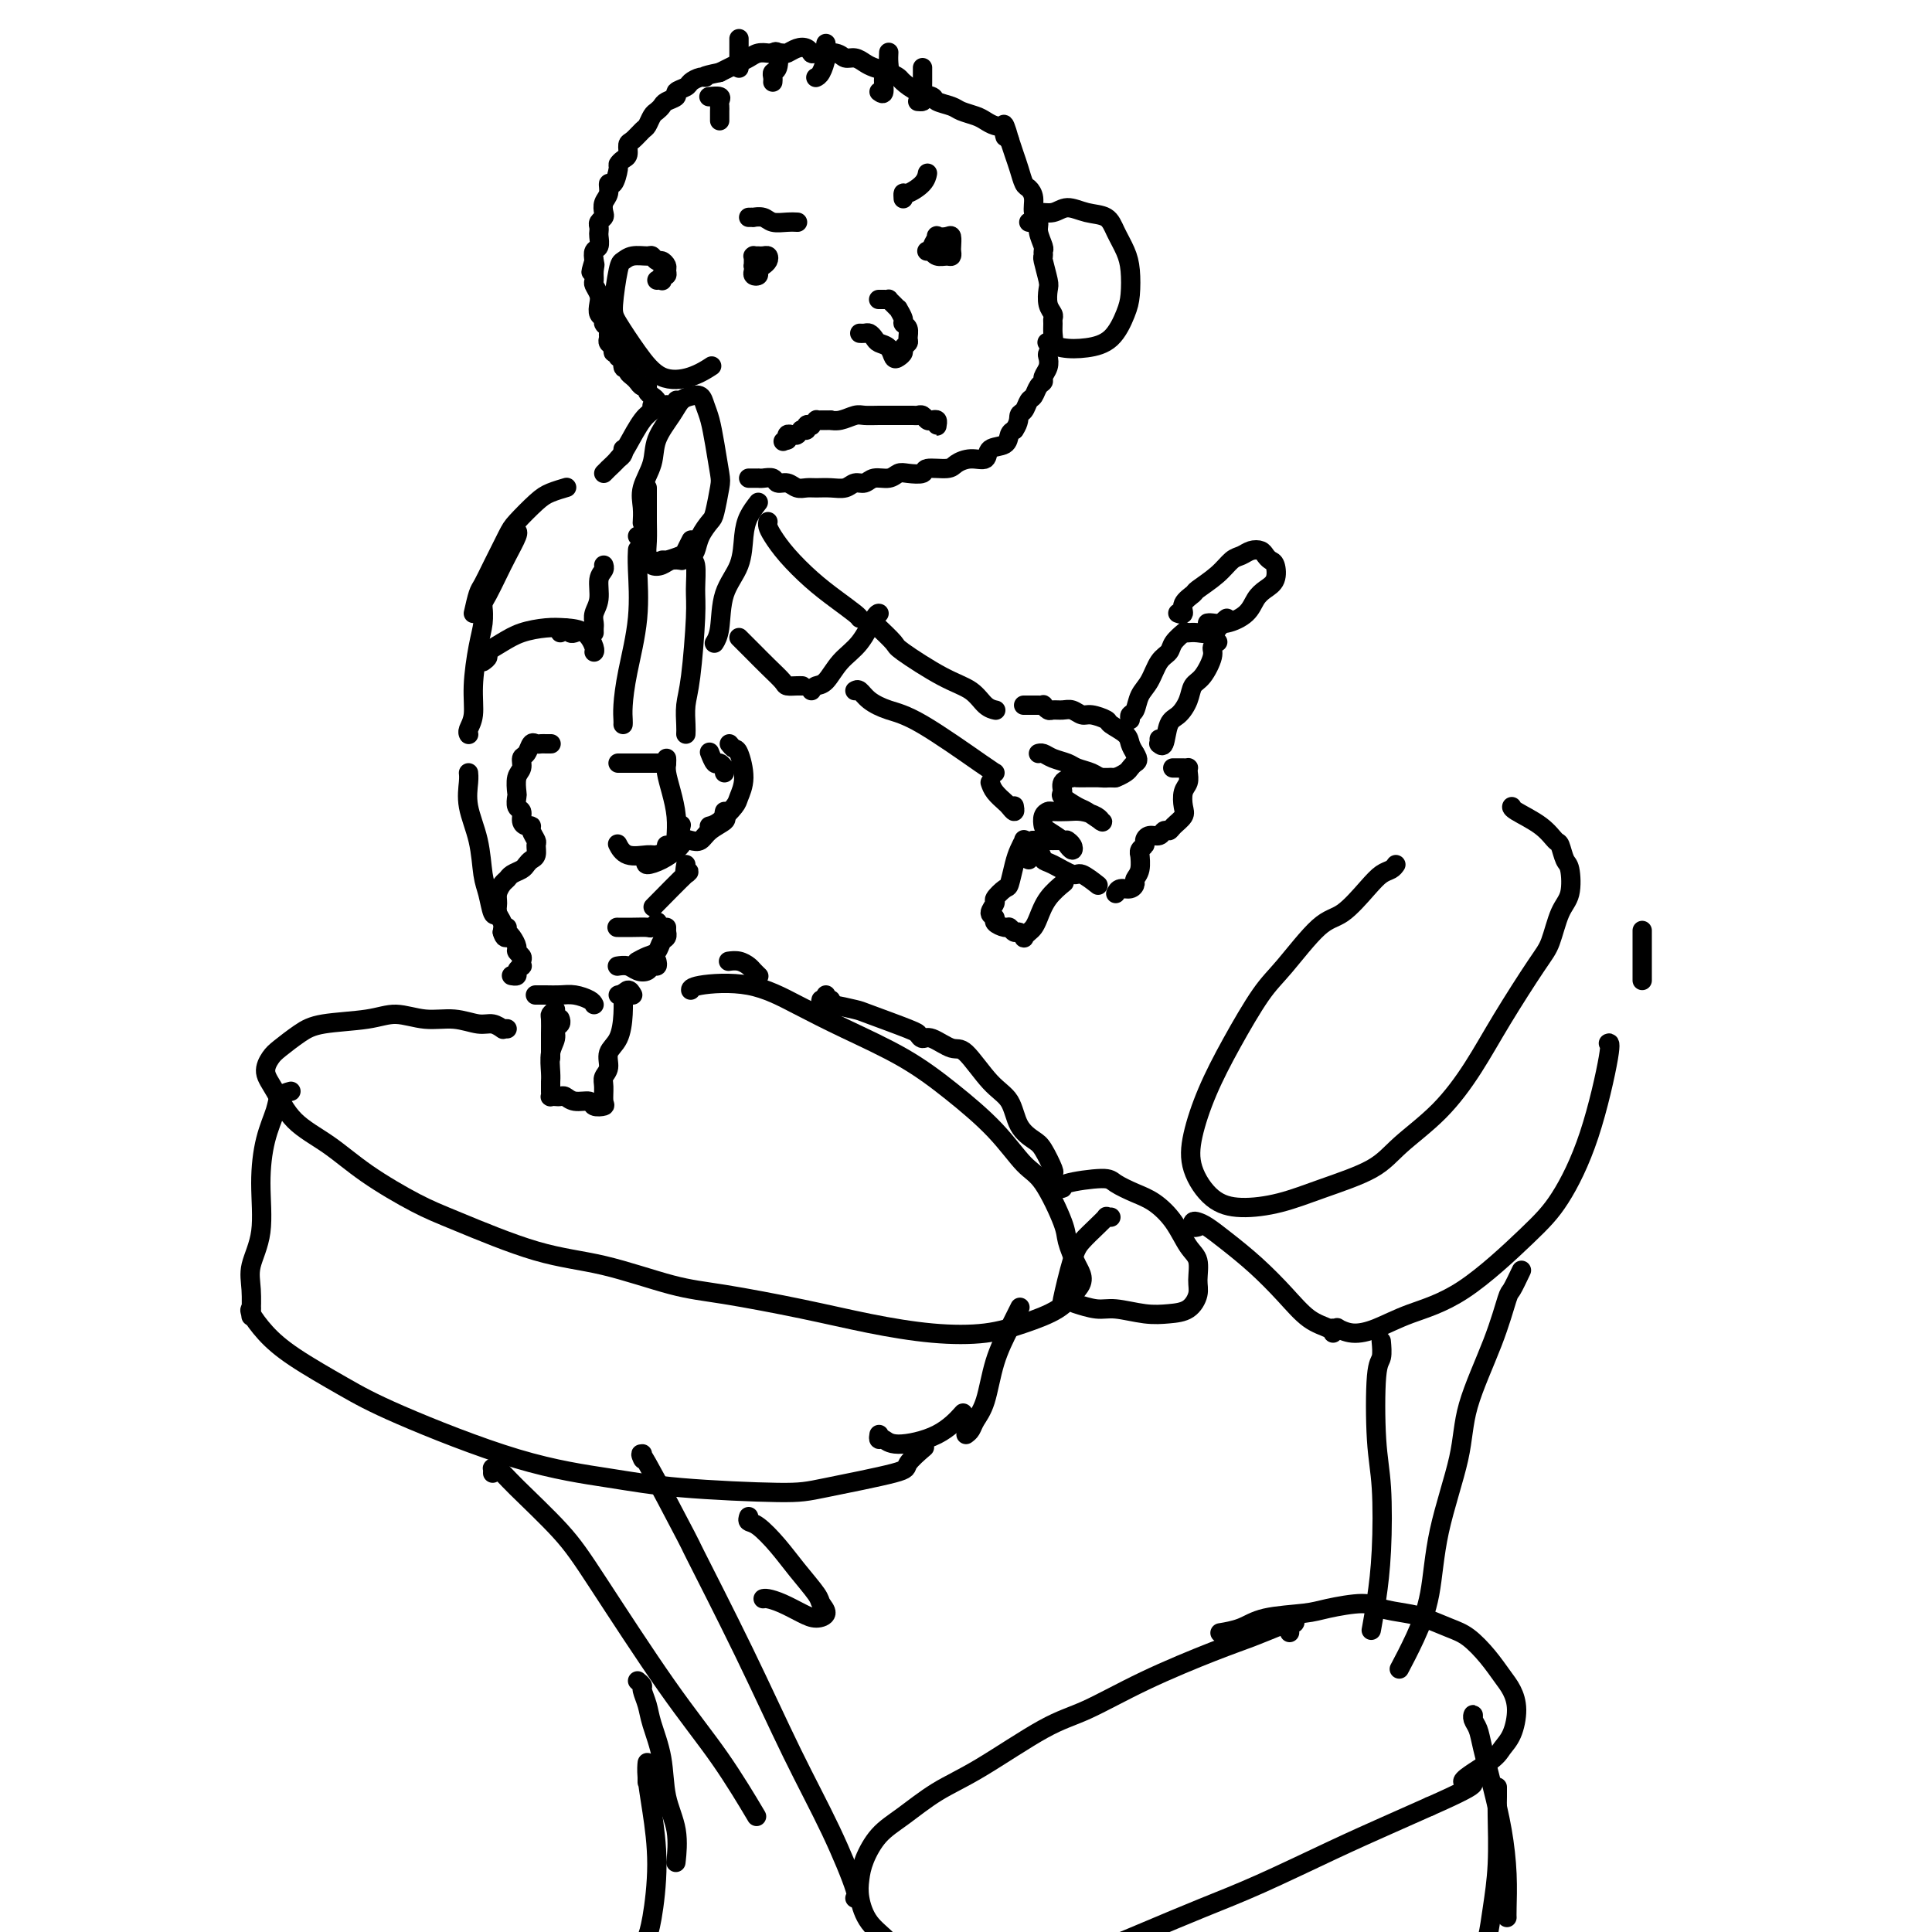 <svg viewBox='0 0 400 400' version='1.1' xmlns='http://www.w3.org/2000/svg' xmlns:xlink='http://www.w3.org/1999/xlink'><g fill='none' stroke='rgb(0,0,0)' stroke-width='4' stroke-linecap='round' stroke-linejoin='round'><path d='M114,154c0.089,-0.001 0.179,-0.002 0,0c-0.179,0.002 -0.625,0.008 -1,0c-0.375,-0.008 -0.679,-0.028 -1,0c-0.321,0.028 -0.659,0.105 -1,0c-0.341,-0.105 -0.683,-0.391 -1,0c-0.317,0.391 -0.607,1.461 -1,2c-0.393,0.539 -0.890,0.549 -1,1c-0.110,0.451 0.166,1.343 0,2c-0.166,0.657 -0.772,1.078 -1,2c-0.228,0.922 -0.076,2.345 0,3c0.076,0.655 0.076,0.544 0,1c-0.076,0.456 -0.226,1.481 0,2c0.226,0.519 0.830,0.533 1,1c0.170,0.467 -0.094,1.386 0,2c0.094,0.614 0.547,0.923 1,1c0.453,0.077 0.907,-0.078 1,0c0.093,0.078 -0.174,0.388 0,1c0.174,0.612 0.790,1.526 1,2c0.210,0.474 0.016,0.508 0,1c-0.016,0.492 0.147,1.441 0,2c-0.147,0.559 -0.603,0.727 -1,1c-0.397,0.273 -0.736,0.650 -1,1c-0.264,0.350 -0.453,0.674 -1,1c-0.547,0.326 -1.453,0.654 -2,1c-0.547,0.346 -0.736,0.712 -1,1c-0.264,0.288 -0.603,0.500 -1,1c-0.397,0.500 -0.852,1.289 -1,2c-0.148,0.711 0.012,1.345 0,2c-0.012,0.655 -0.196,1.330 0,2c0.196,0.670 0.770,1.334 1,2c0.230,0.666 0.115,1.333 0,2'/><path d='M104,193c0.381,1.464 0.833,1.125 1,1c0.167,-0.125 0.048,-0.036 0,0c-0.048,0.036 -0.024,0.018 0,0'/><path d='M105,192c0.022,0.438 0.043,0.877 0,1c-0.043,0.123 -0.151,-0.069 0,0c0.151,0.069 0.562,0.399 1,1c0.438,0.601 0.902,1.471 1,2c0.098,0.529 -0.169,0.715 0,1c0.169,0.285 0.773,0.668 1,1c0.227,0.332 0.076,0.615 0,1c-0.076,0.385 -0.077,0.874 0,1c0.077,0.126 0.231,-0.110 0,0c-0.231,0.110 -0.846,0.565 -1,1c-0.154,0.435 0.155,0.848 0,1c-0.155,0.152 -0.772,0.041 -1,0c-0.228,-0.041 -0.065,-0.012 0,0c0.065,0.012 0.033,0.006 0,0'/><path d='M128,158c-0.035,0.000 -0.069,0.000 0,0c0.069,0.000 0.242,0.000 1,0c0.758,0.000 2.102,0.000 3,0c0.898,0.000 1.351,0.000 2,0c0.649,0.000 1.493,0.000 2,0c0.507,0.000 0.675,0.000 1,0c0.325,0.000 0.807,0.000 1,0c0.193,0.000 0.096,0.000 0,0'/><path d='M138,157c0.022,0.285 0.044,0.571 0,1c-0.044,0.429 -0.156,1.002 0,2c0.156,0.998 0.578,2.422 1,4c0.422,1.578 0.844,3.309 1,5c0.156,1.691 0.044,3.340 0,4c-0.044,0.660 -0.022,0.330 0,0'/><path d='M128,175c-0.117,-0.228 -0.234,-0.456 0,0c0.234,0.456 0.819,1.597 2,2c1.181,0.403 2.957,0.069 4,0c1.043,-0.069 1.352,0.126 2,0c0.648,-0.126 1.636,-0.572 2,-1c0.364,-0.428 0.104,-0.836 0,-1c-0.104,-0.164 -0.052,-0.082 0,0'/><path d='M134,178c-0.257,0.483 -0.514,0.967 0,1c0.514,0.033 1.797,-0.383 3,-1c1.203,-0.617 2.324,-1.435 3,-2c0.676,-0.565 0.907,-0.876 1,-1c0.093,-0.124 0.046,-0.062 0,0'/><path d='M142,179c-0.179,1.024 -0.357,2.048 0,2c0.357,-0.048 1.250,-1.167 0,0c-1.250,1.167 -4.643,4.619 -6,6c-1.357,1.381 -0.679,0.690 0,0'/><path d='M136,191c0.101,-0.113 0.202,-0.226 0,0c-0.202,0.226 -0.706,0.793 -1,1c-0.294,0.207 -0.378,0.056 -1,0c-0.622,-0.056 -1.783,-0.015 -3,0c-1.217,0.015 -2.491,0.004 -3,0c-0.509,-0.004 -0.255,-0.002 0,0'/><path d='M138,192c0.007,0.449 0.014,0.898 0,1c-0.014,0.102 -0.048,-0.142 0,0c0.048,0.142 0.177,0.669 0,1c-0.177,0.331 -0.660,0.467 -1,1c-0.340,0.533 -0.536,1.463 -1,2c-0.464,0.537 -1.197,0.680 -2,1c-0.803,0.320 -1.678,0.817 -2,1c-0.322,0.183 -0.092,0.052 0,0c0.092,-0.052 0.046,-0.026 0,0'/><path d='M136,199c0.096,0.451 0.192,0.902 0,1c-0.192,0.098 -0.672,-0.156 -1,0c-0.328,0.156 -0.505,0.721 -1,1c-0.495,0.279 -1.308,0.271 -2,0c-0.692,-0.271 -1.263,-0.804 -2,-1c-0.737,-0.196 -1.639,-0.056 -2,0c-0.361,0.056 -0.180,0.028 0,0'/><path d='M131,206c-0.301,-0.536 -0.603,-1.072 -1,-1c-0.397,0.072 -0.890,0.751 -1,1c-0.110,0.249 0.163,0.067 0,0c-0.163,-0.067 -0.761,-0.019 -1,0c-0.239,0.019 -0.120,0.010 0,0'/><path d='M151,154c0.347,0.431 0.694,0.863 1,1c0.306,0.137 0.570,-0.020 1,1c0.430,1.020 1.026,3.215 1,5c-0.026,1.785 -0.673,3.158 -1,4c-0.327,0.842 -0.335,1.154 -1,2c-0.665,0.846 -1.987,2.228 -3,3c-1.013,0.772 -1.718,0.935 -2,1c-0.282,0.065 -0.141,0.033 0,0'/><path d='M150,168c-0.078,0.354 -0.156,0.708 0,1c0.156,0.292 0.546,0.521 0,1c-0.546,0.479 -2.027,1.207 -3,2c-0.973,0.793 -1.438,1.652 -2,2c-0.563,0.348 -1.223,0.186 -2,0c-0.777,-0.186 -1.671,-0.396 -2,-1c-0.329,-0.604 -0.094,-1.601 0,-2c0.094,-0.399 0.047,-0.199 0,0'/><path d='M150,160c-0.024,-0.457 -0.049,-0.915 0,-1c0.049,-0.085 0.171,0.201 0,0c-0.171,-0.201 -0.633,-0.889 -1,-1c-0.367,-0.111 -0.637,0.355 -1,0c-0.363,-0.355 -0.818,-1.530 -1,-2c-0.182,-0.470 -0.091,-0.235 0,0'/><path d='M129,150c0.014,-0.225 0.028,-0.451 0,-1c-0.028,-0.549 -0.099,-1.423 0,-3c0.099,-1.577 0.366,-3.859 1,-7c0.634,-3.141 1.634,-7.141 2,-11c0.366,-3.859 0.099,-7.577 0,-10c-0.099,-2.423 -0.028,-3.549 0,-4c0.028,-0.451 0.014,-0.225 0,0'/><path d='M142,152c0.022,-0.487 0.044,-0.974 0,-2c-0.044,-1.026 -0.154,-2.590 0,-4c0.154,-1.410 0.574,-2.665 1,-6c0.426,-3.335 0.860,-8.750 1,-12c0.140,-3.250 -0.014,-4.335 0,-6c0.014,-1.665 0.196,-3.910 0,-5c-0.196,-1.090 -0.770,-1.026 -1,-1c-0.230,0.026 -0.115,0.013 0,0'/><path d='M143,115c0.364,-0.168 0.728,-0.335 1,-1c0.272,-0.665 0.452,-1.827 1,-3c0.548,-1.173 1.464,-2.357 2,-3c0.536,-0.643 0.691,-0.745 1,-2c0.309,-1.255 0.773,-3.662 1,-5c0.227,-1.338 0.216,-1.606 0,-3c-0.216,-1.394 -0.638,-3.915 -1,-6c-0.362,-2.085 -0.664,-3.734 -1,-5c-0.336,-1.266 -0.708,-2.150 -1,-3c-0.292,-0.850 -0.506,-1.667 -1,-2c-0.494,-0.333 -1.269,-0.184 -2,0c-0.731,0.184 -1.419,0.401 -2,1c-0.581,0.599 -1.056,1.580 -2,3c-0.944,1.420 -2.358,3.278 -3,5c-0.642,1.722 -0.512,3.309 -1,5c-0.488,1.691 -1.595,3.486 -2,5c-0.405,1.514 -0.109,2.746 0,4c0.109,1.254 0.029,2.530 0,3c-0.029,0.470 -0.008,0.134 0,0c0.008,-0.134 0.004,-0.067 0,0'/><path d='M134,101c-0.001,0.147 -0.001,0.295 0,1c0.001,0.705 0.004,1.968 0,3c-0.004,1.032 -0.015,1.832 0,3c0.015,1.168 0.057,2.705 0,4c-0.057,1.295 -0.211,2.347 0,3c0.211,0.653 0.788,0.907 1,1c0.212,0.093 0.061,0.027 0,0c-0.061,-0.027 -0.030,-0.013 0,0'/><path d='M132,111c0.327,0.141 0.653,0.283 1,1c0.347,0.717 0.713,2.010 1,3c0.287,0.990 0.494,1.677 1,2c0.506,0.323 1.311,0.282 2,0c0.689,-0.282 1.262,-0.807 2,-1c0.738,-0.193 1.639,-0.055 2,0c0.361,0.055 0.180,0.028 0,0'/><path d='M138,116c-0.451,-0.026 -0.902,-0.053 -1,0c-0.098,0.053 0.156,0.185 1,0c0.844,-0.185 2.278,-0.689 3,-1c0.722,-0.311 0.733,-0.430 1,-1c0.267,-0.570 0.791,-1.591 1,-2c0.209,-0.409 0.105,-0.204 0,0'/><path d='M123,208c-0.154,-0.309 -0.308,-0.619 -1,-1c-0.692,-0.381 -1.923,-0.834 -3,-1c-1.077,-0.166 -2.000,-0.044 -3,0c-1.000,0.044 -2.077,0.012 -3,0c-0.923,-0.012 -1.692,-0.003 -2,0c-0.308,0.003 -0.154,0.002 0,0'/><path d='M115,209c-0.423,0.388 -0.845,0.776 -1,1c-0.155,0.224 -0.041,0.284 0,1c0.041,0.716 0.011,2.087 0,3c-0.011,0.913 -0.003,1.368 0,2c0.003,0.632 0.001,1.439 0,2c-0.001,0.561 -0.000,0.874 0,1c0.000,0.126 0.000,0.063 0,0'/><path d='M116,211c-0.033,-0.095 -0.065,-0.189 0,0c0.065,0.189 0.228,0.663 0,1c-0.228,0.337 -0.846,0.538 -1,1c-0.154,0.462 0.155,1.184 0,2c-0.155,0.816 -0.774,1.724 -1,3c-0.226,1.276 -0.060,2.920 0,4c0.060,1.080 0.015,1.596 0,2c-0.015,0.404 -0.001,0.697 0,1c0.001,0.303 -0.011,0.617 0,1c0.011,0.383 0.044,0.833 0,1c-0.044,0.167 -0.165,0.049 0,0c0.165,-0.049 0.615,-0.028 1,0c0.385,0.028 0.704,0.064 1,0c0.296,-0.064 0.570,-0.227 1,0c0.430,0.227 1.015,0.844 2,1c0.985,0.156 2.369,-0.150 3,0c0.631,0.150 0.508,0.756 1,1c0.492,0.244 1.600,0.127 2,0c0.400,-0.127 0.091,-0.264 0,-1c-0.091,-0.736 0.035,-2.071 0,-3c-0.035,-0.929 -0.230,-1.451 0,-2c0.230,-0.549 0.885,-1.125 1,-2c0.115,-0.875 -0.309,-2.049 0,-3c0.309,-0.951 1.351,-1.677 2,-3c0.649,-1.323 0.906,-3.241 1,-5c0.094,-1.759 0.027,-3.360 0,-4c-0.027,-0.640 -0.013,-0.320 0,0'/><path d='M103,189c-0.336,0.376 -0.672,0.752 -1,0c-0.328,-0.752 -0.648,-2.631 -1,-4c-0.352,-1.369 -0.735,-2.227 -1,-4c-0.265,-1.773 -0.411,-4.461 -1,-7c-0.589,-2.539 -1.622,-4.928 -2,-7c-0.378,-2.072 -0.102,-3.827 0,-5c0.102,-1.173 0.029,-1.764 0,-2c-0.029,-0.236 -0.015,-0.118 0,0'/><path d='M97,152c0.032,0.056 0.064,0.112 0,0c-0.064,-0.112 -0.224,-0.392 0,-1c0.224,-0.608 0.830,-1.543 1,-3c0.170,-1.457 -0.098,-3.435 0,-6c0.098,-2.565 0.562,-5.719 1,-8c0.438,-2.281 0.849,-3.691 1,-5c0.151,-1.309 0.043,-2.517 0,-3c-0.043,-0.483 -0.022,-0.242 0,0'/><path d='M123,131c-0.009,-0.353 -0.017,-0.707 0,-1c0.017,-0.293 0.061,-0.526 0,-1c-0.061,-0.474 -0.227,-1.188 0,-2c0.227,-0.812 0.845,-1.720 1,-3c0.155,-1.280 -0.154,-2.931 0,-4c0.154,-1.069 0.772,-1.557 1,-2c0.228,-0.443 0.065,-0.841 0,-1c-0.065,-0.159 -0.033,-0.080 0,0'/><path d='M100,137c0.490,-0.356 0.981,-0.712 1,-1c0.019,-0.288 -0.432,-0.508 0,-1c0.432,-0.492 1.747,-1.255 3,-2c1.253,-0.745 2.445,-1.471 4,-2c1.555,-0.529 3.474,-0.860 5,-1c1.526,-0.140 2.657,-0.090 4,0c1.343,0.090 2.896,0.220 4,1c1.104,0.780 1.759,2.210 2,3c0.241,0.790 0.069,0.940 0,1c-0.069,0.060 -0.034,0.030 0,0'/><path d='M116,131c0.339,-0.536 0.679,-1.071 1,-1c0.321,0.071 0.625,0.750 1,1c0.375,0.250 0.821,0.071 1,0c0.179,-0.071 0.089,-0.036 0,0'/><path d='M100,127c-0.064,-0.716 -0.129,-1.432 0,-2c0.129,-0.568 0.451,-0.989 1,-2c0.549,-1.011 1.324,-2.611 2,-4c0.676,-1.389 1.253,-2.568 2,-4c0.747,-1.432 1.663,-3.116 2,-4c0.337,-0.884 0.096,-0.967 0,-1c-0.096,-0.033 -0.048,-0.017 0,0'/><path d='M98,127c0.348,-1.541 0.696,-3.082 1,-4c0.304,-0.918 0.564,-1.212 1,-2c0.436,-0.788 1.050,-2.070 2,-4c0.950,-1.930 2.238,-4.507 3,-6c0.762,-1.493 1.000,-1.903 2,-3c1.000,-1.097 2.763,-2.882 4,-4c1.237,-1.118 1.948,-1.570 3,-2c1.052,-0.430 2.443,-0.837 3,-1c0.557,-0.163 0.278,-0.081 0,0'/><path d='M128,95c0.423,-0.310 0.845,-0.619 1,-1c0.155,-0.381 0.042,-0.833 0,-1c-0.042,-0.167 -0.012,-0.048 0,0c0.012,0.048 0.006,0.024 0,0'/><path d='M125,98c0.472,-0.469 0.945,-0.938 1,-1c0.055,-0.062 -0.307,0.282 0,0c0.307,-0.282 1.284,-1.189 2,-2c0.716,-0.811 1.173,-1.524 2,-3c0.827,-1.476 2.026,-3.715 3,-5c0.974,-1.285 1.724,-1.615 2,-2c0.276,-0.385 0.079,-0.824 0,-1c-0.079,-0.176 -0.039,-0.088 0,0'/><path d='M155,99c0.454,0.000 0.908,0.000 1,0c0.092,-0.000 -0.179,-0.001 0,0c0.179,0.001 0.806,0.004 1,0c0.194,-0.004 -0.047,-0.016 0,0c0.047,0.016 0.383,0.061 1,0c0.617,-0.061 1.516,-0.227 2,0c0.484,0.227 0.551,0.845 1,1c0.449,0.155 1.278,-0.155 2,0c0.722,0.155 1.338,0.775 2,1c0.662,0.225 1.370,0.056 2,0c0.630,-0.056 1.180,0.000 2,0c0.820,-0.000 1.909,-0.057 3,0c1.091,0.057 2.183,0.226 3,0c0.817,-0.226 1.360,-0.849 2,-1c0.640,-0.151 1.377,0.169 2,0c0.623,-0.169 1.131,-0.829 2,-1c0.869,-0.171 2.100,0.146 3,0c0.900,-0.146 1.470,-0.756 2,-1c0.530,-0.244 1.019,-0.120 2,0c0.981,0.120 2.453,0.238 3,0c0.547,-0.238 0.168,-0.832 1,-1c0.832,-0.168 2.875,0.092 4,0c1.125,-0.092 1.331,-0.534 2,-1c0.669,-0.466 1.800,-0.955 3,-1c1.200,-0.045 2.468,0.352 3,0c0.532,-0.352 0.328,-1.455 1,-2c0.672,-0.545 2.219,-0.531 3,-1c0.781,-0.469 0.794,-1.420 1,-2c0.206,-0.580 0.603,-0.790 1,-1'/><path d='M210,89c1.107,-1.577 0.874,-2.520 1,-3c0.126,-0.480 0.612,-0.496 1,-1c0.388,-0.504 0.677,-1.496 1,-2c0.323,-0.504 0.679,-0.519 1,-1c0.321,-0.481 0.608,-1.428 1,-2c0.392,-0.572 0.889,-0.768 1,-1c0.111,-0.232 -0.163,-0.499 0,-1c0.163,-0.501 0.761,-1.236 1,-2c0.239,-0.764 0.117,-1.556 0,-2c-0.117,-0.444 -0.228,-0.539 0,-1c0.228,-0.461 0.794,-1.289 1,-2c0.206,-0.711 0.051,-1.306 0,-2c-0.051,-0.694 0.000,-1.489 0,-2c-0.000,-0.511 -0.052,-0.739 0,-1c0.052,-0.261 0.206,-0.553 0,-1c-0.206,-0.447 -0.773,-1.047 -1,-2c-0.227,-0.953 -0.114,-2.259 0,-3c0.114,-0.741 0.228,-0.918 0,-2c-0.228,-1.082 -0.797,-3.070 -1,-4c-0.203,-0.930 -0.039,-0.802 0,-1c0.039,-0.198 -0.046,-0.724 0,-1c0.046,-0.276 0.223,-0.304 0,-1c-0.223,-0.696 -0.847,-2.060 -1,-3c-0.153,-0.940 0.166,-1.454 0,-2c-0.166,-0.546 -0.818,-1.122 -1,-2c-0.182,-0.878 0.106,-2.058 0,-3c-0.106,-0.942 -0.606,-1.645 -1,-2c-0.394,-0.355 -0.683,-0.363 -1,-1c-0.317,-0.637 -0.662,-1.902 -1,-3c-0.338,-1.098 -0.668,-2.028 -1,-3c-0.332,-0.972 -0.666,-1.986 -1,-3'/><path d='M209,29c-1.644,-5.903 -1.254,-2.159 -1,-1c0.254,1.159 0.373,-0.267 0,-1c-0.373,-0.733 -1.239,-0.774 -2,-1c-0.761,-0.226 -1.416,-0.638 -2,-1c-0.584,-0.362 -1.096,-0.675 -2,-1c-0.904,-0.325 -2.198,-0.664 -3,-1c-0.802,-0.336 -1.112,-0.671 -2,-1c-0.888,-0.329 -2.356,-0.651 -3,-1c-0.644,-0.349 -0.465,-0.723 -1,-1c-0.535,-0.277 -1.785,-0.455 -3,-1c-1.215,-0.545 -2.394,-1.455 -3,-2c-0.606,-0.545 -0.637,-0.724 -1,-1c-0.363,-0.276 -1.056,-0.647 -2,-1c-0.944,-0.353 -2.137,-0.687 -3,-1c-0.863,-0.313 -1.394,-0.606 -2,-1c-0.606,-0.394 -1.286,-0.889 -2,-1c-0.714,-0.111 -1.461,0.163 -2,0c-0.539,-0.163 -0.868,-0.763 -2,-1c-1.132,-0.237 -3.067,-0.112 -4,0c-0.933,0.112 -0.865,0.212 -1,0c-0.135,-0.212 -0.474,-0.736 -1,-1c-0.526,-0.264 -1.239,-0.267 -2,0c-0.761,0.267 -1.569,0.803 -2,1c-0.431,0.197 -0.486,0.056 -1,0c-0.514,-0.056 -1.489,-0.026 -2,0c-0.511,0.026 -0.560,0.048 -1,0c-0.440,-0.048 -1.273,-0.168 -2,0c-0.727,0.168 -1.350,0.622 -2,1c-0.650,0.378 -1.329,0.679 -2,1c-0.671,0.321 -1.335,0.663 -2,1c-0.665,0.337 -1.333,0.668 -2,1'/><path d='M149,15c-4.362,0.858 -3.268,1.003 -3,1c0.268,-0.003 -0.291,-0.156 -1,0c-0.709,0.156 -1.570,0.619 -2,1c-0.430,0.381 -0.430,0.679 -1,1c-0.570,0.321 -1.711,0.664 -2,1c-0.289,0.336 0.273,0.666 0,1c-0.273,0.334 -1.383,0.671 -2,1c-0.617,0.329 -0.742,0.650 -1,1c-0.258,0.350 -0.650,0.728 -1,1c-0.350,0.272 -0.658,0.439 -1,1c-0.342,0.561 -0.718,1.516 -1,2c-0.282,0.484 -0.471,0.497 -1,1c-0.529,0.503 -1.400,1.497 -2,2c-0.600,0.503 -0.931,0.513 -1,1c-0.069,0.487 0.122,1.449 0,2c-0.122,0.551 -0.559,0.692 -1,1c-0.441,0.308 -0.888,0.782 -1,1c-0.112,0.218 0.110,0.180 0,1c-0.110,0.820 -0.552,2.500 -1,3c-0.448,0.500 -0.904,-0.178 -1,0c-0.096,0.178 0.167,1.214 0,2c-0.167,0.786 -0.763,1.324 -1,2c-0.237,0.676 -0.116,1.491 0,2c0.116,0.509 0.227,0.713 0,1c-0.227,0.287 -0.792,0.658 -1,1c-0.208,0.342 -0.059,0.654 0,1c0.059,0.346 0.030,0.725 0,1c-0.030,0.275 -0.060,0.445 0,1c0.060,0.555 0.208,1.496 0,2c-0.208,0.504 -0.774,0.573 -1,1c-0.226,0.427 -0.113,1.214 0,2'/><path d='M123,54c-1.236,4.063 -0.328,1.722 0,1c0.328,-0.722 0.074,0.176 0,1c-0.074,0.824 0.032,1.572 0,2c-0.032,0.428 -0.201,0.534 0,1c0.201,0.466 0.771,1.291 1,2c0.229,0.709 0.118,1.303 0,2c-0.118,0.697 -0.242,1.496 0,2c0.242,0.504 0.850,0.712 1,1c0.150,0.288 -0.157,0.655 0,1c0.157,0.345 0.778,0.670 1,1c0.222,0.330 0.044,0.667 0,1c-0.044,0.333 0.045,0.662 0,1c-0.045,0.338 -0.223,0.683 0,1c0.223,0.317 0.848,0.605 1,1c0.152,0.395 -0.171,0.898 0,1c0.171,0.102 0.834,-0.197 1,0c0.166,0.197 -0.166,0.889 0,1c0.166,0.111 0.828,-0.360 1,0c0.172,0.360 -0.147,1.549 0,2c0.147,0.451 0.760,0.162 1,0c0.240,-0.162 0.105,-0.197 0,0c-0.105,0.197 -0.182,0.626 0,1c0.182,0.374 0.622,0.692 1,1c0.378,0.308 0.692,0.607 1,1c0.308,0.393 0.608,0.878 1,1c0.392,0.122 0.875,-0.121 1,0c0.125,0.121 -0.107,0.607 0,1c0.107,0.393 0.555,0.693 1,1c0.445,0.307 0.889,0.621 1,1c0.111,0.379 -0.111,0.823 0,1c0.111,0.177 0.556,0.089 1,0'/><path d='M137,84c1.884,1.995 1.093,0.483 1,0c-0.093,-0.483 0.514,0.062 1,0c0.486,-0.062 0.853,-0.732 1,-1c0.147,-0.268 0.073,-0.134 0,0'/><path d='M157,55c-0.422,-0.022 -0.845,-0.044 -1,0c-0.155,0.044 -0.043,0.155 0,0c0.043,-0.155 0.015,-0.578 0,-1c-0.015,-0.422 -0.019,-0.845 0,-1c0.019,-0.155 0.060,-0.041 0,0c-0.060,0.041 -0.223,0.010 0,0c0.223,-0.010 0.831,0.000 1,0c0.169,-0.000 -0.101,-0.011 0,0c0.101,0.011 0.573,0.044 1,0c0.427,-0.044 0.809,-0.166 1,0c0.191,0.166 0.191,0.620 0,1c-0.191,0.380 -0.573,0.687 -1,1c-0.427,0.313 -0.899,0.631 -1,1c-0.101,0.369 0.169,0.788 0,1c-0.169,0.212 -0.777,0.215 -1,0c-0.223,-0.215 -0.060,-0.650 0,-1c0.060,-0.350 0.016,-0.616 0,-1c-0.016,-0.384 -0.004,-0.886 0,-1c0.004,-0.114 0.001,0.162 0,0c-0.001,-0.162 -0.000,-0.760 0,-1c0.000,-0.240 0.000,-0.120 0,0'/><path d='M193,52c-0.009,-0.014 -0.018,-0.028 0,0c0.018,0.028 0.064,0.099 0,0c-0.064,-0.099 -0.238,-0.368 0,-1c0.238,-0.632 0.887,-1.627 1,-2c0.113,-0.373 -0.310,-0.125 0,0c0.310,0.125 1.351,0.129 2,0c0.649,-0.129 0.904,-0.389 1,0c0.096,0.389 0.033,1.426 0,2c-0.033,0.574 -0.037,0.686 0,1c0.037,0.314 0.116,0.830 0,1c-0.116,0.170 -0.427,-0.007 -1,0c-0.573,0.007 -1.407,0.198 -2,0c-0.593,-0.198 -0.943,-0.785 -1,-1c-0.057,-0.215 0.181,-0.058 0,0c-0.181,0.058 -0.779,0.016 -1,0c-0.221,-0.016 -0.063,-0.004 0,0c0.063,0.004 0.032,0.002 0,0'/><path d='M182,62c-0.081,0.002 -0.163,0.003 0,0c0.163,-0.003 0.569,-0.011 1,0c0.431,0.011 0.885,0.040 1,0c0.115,-0.040 -0.109,-0.148 0,0c0.109,0.148 0.550,0.551 1,1c0.450,0.449 0.909,0.945 1,1c0.091,0.055 -0.186,-0.332 0,0c0.186,0.332 0.836,1.384 1,2c0.164,0.616 -0.156,0.795 0,1c0.156,0.205 0.789,0.436 1,1c0.211,0.564 0.001,1.461 0,2c-0.001,0.539 0.207,0.721 0,1c-0.207,0.279 -0.828,0.657 -1,1c-0.172,0.343 0.105,0.653 0,1c-0.105,0.347 -0.591,0.731 -1,1c-0.409,0.269 -0.739,0.422 -1,0c-0.261,-0.422 -0.451,-1.420 -1,-2c-0.549,-0.580 -1.457,-0.744 -2,-1c-0.543,-0.256 -0.720,-0.605 -1,-1c-0.280,-0.395 -0.663,-0.838 -1,-1c-0.337,-0.162 -0.629,-0.044 -1,0c-0.371,0.044 -0.820,0.012 -1,0c-0.180,-0.012 -0.090,-0.006 0,0'/><path d='M149,25c0.001,-0.334 0.002,-0.668 0,-1c-0.002,-0.332 -0.008,-0.663 0,-1c0.008,-0.337 0.030,-0.679 0,-1c-0.030,-0.321 -0.111,-0.622 0,-1c0.111,-0.378 0.415,-0.832 0,-1c-0.415,-0.168 -1.547,-0.048 -2,0c-0.453,0.048 -0.226,0.024 0,0'/><path d='M160,17c0.028,-0.315 0.056,-0.631 0,-1c-0.056,-0.369 -0.197,-0.792 0,-1c0.197,-0.208 0.733,-0.200 1,-1c0.267,-0.800 0.264,-2.408 0,-3c-0.264,-0.592 -0.790,-0.169 -1,0c-0.210,0.169 -0.105,0.085 0,0'/><path d='M153,14c0.000,0.098 0.000,0.195 0,0c0.000,-0.195 0.000,-0.683 0,-1c0.000,-0.317 0.000,-0.463 0,-1c-0.000,-0.537 0.000,-1.463 0,-2c0.000,-0.537 0.000,-0.683 0,-1c0.000,-0.317 0.000,-0.805 0,-1c0.000,-0.195 0.000,-0.098 0,0'/><path d='M169,16c-0.083,0.036 -0.166,0.073 0,0c0.166,-0.073 0.580,-0.254 1,-1c0.420,-0.746 0.844,-2.056 1,-3c0.156,-0.944 0.042,-1.521 0,-2c-0.042,-0.479 -0.011,-0.860 0,-1c0.011,-0.140 0.003,-0.040 0,0c-0.003,0.040 -0.002,0.020 0,0'/><path d='M182,19c0.453,0.321 0.906,0.643 1,0c0.094,-0.643 -0.171,-2.250 0,-3c0.171,-0.750 0.778,-0.644 1,-1c0.222,-0.356 0.060,-1.173 0,-2c-0.060,-0.827 -0.017,-1.665 0,-2c0.017,-0.335 0.009,-0.168 0,0'/><path d='M190,21c0.423,0.036 0.845,0.073 1,0c0.155,-0.073 0.041,-0.254 0,-1c-0.041,-0.746 -0.011,-2.056 0,-3c0.011,-0.944 0.003,-1.524 0,-2c-0.003,-0.476 -0.001,-0.850 0,-1c0.001,-0.150 0.000,-0.075 0,0'/><path d='M155,45c0.472,-0.008 0.945,-0.016 1,0c0.055,0.016 -0.307,0.057 0,0c0.307,-0.057 1.284,-0.211 2,0c0.716,0.211 1.173,0.789 2,1c0.827,0.211 2.026,0.057 3,0c0.974,-0.057 1.724,-0.015 2,0c0.276,0.015 0.079,0.004 0,0c-0.079,-0.004 -0.039,-0.002 0,0'/><path d='M187,41c0.008,0.125 0.016,0.250 0,0c-0.016,-0.250 -0.057,-0.876 0,-1c0.057,-0.124 0.211,0.254 1,0c0.789,-0.254 2.211,-1.140 3,-2c0.789,-0.860 0.943,-1.693 1,-2c0.057,-0.307 0.016,-0.088 0,0c-0.016,0.088 -0.008,0.044 0,0'/><path d='M170,87c0.456,0.001 0.912,0.001 1,0c0.088,-0.001 -0.191,-0.004 0,0c0.191,0.004 0.851,0.015 1,0c0.149,-0.015 -0.214,-0.057 0,0c0.214,0.057 1.006,0.211 2,0c0.994,-0.211 2.191,-0.789 3,-1c0.809,-0.211 1.229,-0.057 2,0c0.771,0.057 1.894,0.015 3,0c1.106,-0.015 2.194,-0.005 3,0c0.806,0.005 1.329,0.005 2,0c0.671,-0.005 1.489,-0.015 2,0c0.511,0.015 0.715,0.056 1,0c0.285,-0.056 0.651,-0.208 1,0c0.349,0.208 0.682,0.775 1,1c0.318,0.225 0.621,0.109 1,0c0.379,-0.109 0.834,-0.212 1,0c0.166,0.212 0.045,0.737 0,1c-0.045,0.263 -0.012,0.263 0,0c0.012,-0.263 0.003,-0.789 0,-1c-0.003,-0.211 -0.002,-0.105 0,0'/><path d='M172,87c-0.444,-0.001 -0.888,-0.001 -1,0c-0.112,0.001 0.110,0.004 0,0c-0.110,-0.004 -0.550,-0.015 -1,0c-0.450,0.015 -0.909,0.056 -1,0c-0.091,-0.056 0.187,-0.207 0,0c-0.187,0.207 -0.838,0.773 -1,1c-0.162,0.227 0.167,0.114 0,0c-0.167,-0.114 -0.828,-0.228 -1,0c-0.172,0.228 0.146,0.797 0,1c-0.146,0.203 -0.757,0.040 -1,0c-0.243,-0.040 -0.117,0.042 0,0c0.117,-0.042 0.225,-0.207 0,0c-0.225,0.207 -0.782,0.787 -1,1c-0.218,0.213 -0.097,0.061 0,0c0.097,-0.061 0.170,-0.030 0,0c-0.170,0.030 -0.581,0.061 -1,0c-0.419,-0.061 -0.844,-0.212 -1,0c-0.156,0.212 -0.042,0.788 0,1c0.042,0.212 0.012,0.061 0,0c-0.012,-0.061 -0.006,-0.030 0,0'/><path d='M163,91c-1.500,0.667 -0.750,0.333 0,0'/><path d='M157,104c-0.740,0.962 -1.479,1.924 -2,3c-0.521,1.076 -0.823,2.268 -1,4c-0.177,1.732 -0.230,4.006 -1,6c-0.770,1.994 -2.258,3.710 -3,6c-0.742,2.290 -0.738,5.155 -1,7c-0.262,1.845 -0.789,2.670 -1,3c-0.211,0.330 -0.105,0.165 0,0'/><path d='M105,213c-0.411,0.009 -0.821,0.018 -1,0c-0.179,-0.018 -0.125,-0.061 0,0c0.125,0.061 0.321,0.228 0,0c-0.321,-0.228 -1.159,-0.850 -2,-1c-0.841,-0.150 -1.686,0.173 -3,0c-1.314,-0.173 -3.096,-0.843 -5,-1c-1.904,-0.157 -3.929,0.197 -6,0c-2.071,-0.197 -4.186,-0.947 -6,-1c-1.814,-0.053 -3.326,0.590 -6,1c-2.674,0.410 -6.511,0.588 -9,1c-2.489,0.412 -3.628,1.059 -5,2c-1.372,0.941 -2.975,2.176 -4,3c-1.025,0.824 -1.473,1.236 -2,2c-0.527,0.764 -1.132,1.878 -1,3c0.132,1.122 1.002,2.250 2,4c0.998,1.750 2.123,4.121 4,6c1.877,1.879 4.506,3.266 7,5c2.494,1.734 4.851,3.813 8,6c3.149,2.187 7.088,4.480 10,6c2.912,1.520 4.797,2.265 9,4c4.203,1.735 10.723,4.460 16,6c5.277,1.540 9.312,1.897 14,3c4.688,1.103 10.031,2.954 14,4c3.969,1.046 6.566,1.287 11,2c4.434,0.713 10.707,1.899 16,3c5.293,1.101 9.605,2.119 14,3c4.395,0.881 8.871,1.626 13,2c4.129,0.374 7.911,0.379 11,0c3.089,-0.379 5.486,-1.140 8,-2c2.514,-0.860 5.147,-1.817 7,-3c1.853,-1.183 2.927,-2.591 4,-4'/><path d='M223,267c1.821,-1.945 0.873,-3.308 0,-5c-0.873,-1.692 -1.671,-3.713 -2,-5c-0.329,-1.287 -0.188,-1.840 -1,-4c-0.812,-2.160 -2.578,-5.927 -4,-8c-1.422,-2.073 -2.502,-2.451 -4,-4c-1.498,-1.549 -3.415,-4.268 -6,-7c-2.585,-2.732 -5.838,-5.475 -9,-8c-3.162,-2.525 -6.235,-4.831 -10,-7c-3.765,-2.169 -8.224,-4.199 -12,-6c-3.776,-1.801 -6.868,-3.372 -10,-5c-3.132,-1.628 -6.303,-3.313 -10,-4c-3.697,-0.687 -7.918,-0.377 -10,0c-2.082,0.377 -2.023,0.822 -2,1c0.023,0.178 0.012,0.089 0,0'/><path d='M60,226c0.210,-0.056 0.420,-0.113 0,0c-0.420,0.113 -1.469,0.394 -2,1c-0.531,0.606 -0.542,1.537 -1,3c-0.458,1.463 -1.363,3.460 -2,6c-0.637,2.540 -1.008,5.624 -1,9c0.008,3.376 0.394,7.046 0,10c-0.394,2.954 -1.570,5.194 -2,7c-0.430,1.806 -0.116,3.179 0,5c0.116,1.821 0.033,4.092 0,5c-0.033,0.908 -0.017,0.454 0,0'/><path d='M52,271c-0.224,0.081 -0.449,0.162 0,1c0.449,0.838 1.570,2.433 3,4c1.430,1.567 3.168,3.105 6,5c2.832,1.895 6.757,4.146 10,6c3.243,1.854 5.802,3.310 12,6c6.198,2.690 16.034,6.615 24,9c7.966,2.385 14.062,3.232 19,4c4.938,0.768 8.718,1.459 15,2c6.282,0.541 15.068,0.933 20,1c4.932,0.067 6.012,-0.189 10,-1c3.988,-0.811 10.883,-2.176 14,-3c3.117,-0.824 2.454,-1.106 3,-2c0.546,-0.894 2.299,-2.398 3,-3c0.701,-0.602 0.351,-0.301 0,0'/><path d='M182,297c-0.076,0.461 -0.153,0.921 0,1c0.153,0.079 0.535,-0.225 1,0c0.465,0.225 1.011,0.978 3,1c1.989,0.022 5.420,-0.686 8,-2c2.580,-1.314 4.309,-3.232 5,-4c0.691,-0.768 0.346,-0.384 0,0'/><path d='M200,297c0.359,-0.265 0.718,-0.531 1,-1c0.282,-0.469 0.486,-1.142 1,-2c0.514,-0.858 1.340,-1.901 2,-4c0.660,-2.099 1.156,-5.253 2,-8c0.844,-2.747 2.035,-5.086 3,-7c0.965,-1.914 1.704,-3.404 2,-4c0.296,-0.596 0.148,-0.298 0,0'/><path d='M289,179c-0.254,0.362 -0.508,0.725 -1,1c-0.492,0.275 -1.223,0.464 -2,1c-0.777,0.536 -1.602,1.419 -3,3c-1.398,1.581 -3.370,3.861 -5,5c-1.630,1.139 -2.918,1.137 -5,3c-2.082,1.863 -4.957,5.592 -7,8c-2.043,2.408 -3.254,3.496 -5,6c-1.746,2.504 -4.026,6.425 -6,10c-1.974,3.575 -3.641,6.804 -5,10c-1.359,3.196 -2.411,6.357 -3,9c-0.589,2.643 -0.715,4.767 0,7c0.715,2.233 2.270,4.577 4,6c1.730,1.423 3.635,1.927 6,2c2.365,0.073 5.190,-0.283 8,-1c2.810,-0.717 5.605,-1.794 9,-3c3.395,-1.206 7.392,-2.539 10,-4c2.608,-1.461 3.829,-3.049 6,-5c2.171,-1.951 5.292,-4.266 8,-7c2.708,-2.734 5.004,-5.887 7,-9c1.996,-3.113 3.691,-6.186 6,-10c2.309,-3.814 5.232,-8.371 7,-11c1.768,-2.629 2.380,-3.332 3,-5c0.620,-1.668 1.249,-4.300 2,-6c0.751,-1.700 1.625,-2.467 2,-4c0.375,-1.533 0.252,-3.831 0,-5c-0.252,-1.169 -0.631,-1.210 -1,-2c-0.369,-0.790 -0.726,-2.331 -1,-3c-0.274,-0.669 -0.466,-0.467 -1,-1c-0.534,-0.533 -1.411,-1.803 -3,-3c-1.589,-1.197 -3.889,-2.322 -5,-3c-1.111,-0.678 -1.032,-0.908 -1,-1c0.032,-0.092 0.016,-0.046 0,0'/><path d='M248,254c-0.403,0.109 -0.805,0.219 -1,0c-0.195,-0.219 -0.182,-0.766 0,-1c0.182,-0.234 0.533,-0.153 1,0c0.467,0.153 1.051,0.380 2,1c0.949,0.620 2.265,1.633 4,3c1.735,1.367 3.891,3.088 6,5c2.109,1.912 4.173,4.015 6,6c1.827,1.985 3.418,3.852 5,5c1.582,1.148 3.157,1.578 4,2c0.843,0.422 0.955,0.835 1,1c0.045,0.165 0.022,0.083 0,0'/><path d='M276,275c0.484,0.033 0.967,0.067 1,0c0.033,-0.067 -0.386,-0.234 0,0c0.386,0.234 1.575,0.868 3,1c1.425,0.132 3.086,-0.237 5,-1c1.914,-0.763 4.083,-1.919 7,-3c2.917,-1.081 6.583,-2.087 11,-5c4.417,-2.913 9.586,-7.733 13,-11c3.414,-3.267 5.072,-4.980 7,-8c1.928,-3.020 4.125,-7.345 6,-13c1.875,-5.655 3.428,-12.638 4,-16c0.572,-3.362 0.163,-3.103 0,-3c-0.163,0.103 -0.082,0.052 0,0'/><path d='M340,203c0.000,-2.089 0.000,-4.178 0,-6c0.000,-1.822 0.000,-3.378 0,-4c0.000,-0.622 0.000,-0.311 0,0'/><path d='M286,278c-0.028,-0.309 -0.057,-0.617 0,0c0.057,0.617 0.198,2.160 0,3c-0.198,0.840 -0.735,0.978 -1,4c-0.265,3.022 -0.257,8.930 0,13c0.257,4.070 0.762,6.303 1,10c0.238,3.697 0.208,8.857 0,13c-0.208,4.143 -0.594,7.269 -1,10c-0.406,2.731 -0.830,5.066 -1,6c-0.170,0.934 -0.085,0.467 0,0'/><path d='M315,263c-0.785,1.648 -1.569,3.297 -2,4c-0.431,0.703 -0.507,0.461 -1,2c-0.493,1.539 -1.402,4.859 -3,9c-1.598,4.141 -3.887,9.102 -5,13c-1.113,3.898 -1.052,6.734 -2,11c-0.948,4.266 -2.906,9.964 -4,15c-1.094,5.036 -1.324,9.412 -2,13c-0.676,3.588 -1.797,6.389 -3,9c-1.203,2.611 -2.486,5.032 -3,6c-0.514,0.968 -0.257,0.484 0,0'/><path d='M102,305c0.015,-0.439 0.029,-0.878 0,-1c-0.029,-0.122 -0.102,0.074 0,0c0.102,-0.074 0.379,-0.419 1,0c0.621,0.419 1.587,1.603 4,4c2.413,2.397 6.273,6.006 9,9c2.727,2.994 4.322,5.371 8,11c3.678,5.629 9.439,14.509 14,21c4.561,6.491 7.920,10.594 11,15c3.080,4.406 5.880,9.116 7,11c1.120,1.884 0.560,0.942 0,0'/><path d='M133,301c0.130,0.765 0.260,1.531 0,1c-0.260,-0.531 -0.912,-2.358 1,1c1.912,3.358 6.386,11.900 8,15c1.614,3.100 0.367,0.757 2,4c1.633,3.243 6.147,12.070 10,20c3.853,7.930 7.046,14.962 10,21c2.954,6.038 5.668,11.082 8,16c2.332,4.918 4.282,9.709 5,12c0.718,2.291 0.205,2.083 0,2c-0.205,-0.083 -0.103,-0.042 0,0'/><path d='M267,338c-0.114,-0.310 -0.228,-0.619 0,-1c0.228,-0.381 0.800,-0.832 1,-1c0.200,-0.168 0.030,-0.053 0,0c-0.030,0.053 0.082,0.045 0,0c-0.082,-0.045 -0.358,-0.128 -1,0c-0.642,0.128 -1.650,0.468 -3,1c-1.350,0.532 -3.042,1.257 -5,2c-1.958,0.743 -4.180,1.504 -8,3c-3.820,1.496 -9.236,3.729 -14,6c-4.764,2.271 -8.874,4.582 -12,6c-3.126,1.418 -5.267,1.942 -9,4c-3.733,2.058 -9.060,5.649 -13,8c-3.940,2.351 -6.495,3.461 -9,5c-2.505,1.539 -4.959,3.505 -7,5c-2.041,1.495 -3.667,2.518 -5,4c-1.333,1.482 -2.373,3.424 -3,5c-0.627,1.576 -0.843,2.785 -1,4c-0.157,1.215 -0.257,2.434 0,4c0.257,1.566 0.871,3.478 2,5c1.129,1.522 2.772,2.655 4,4c1.228,1.345 2.040,2.902 4,4c1.960,1.098 5.067,1.737 8,2c2.933,0.263 5.690,0.150 9,0c3.310,-0.150 7.171,-0.336 11,-1c3.829,-0.664 7.626,-1.804 11,-3c3.374,-1.196 6.324,-2.448 10,-4c3.676,-1.552 8.076,-3.405 12,-5c3.924,-1.595 7.371,-2.933 12,-5c4.629,-2.067 10.438,-4.864 15,-7c4.562,-2.136 7.875,-3.610 11,-5c3.125,-1.390 6.063,-2.695 9,-4'/><path d='M296,374c13.700,-6.035 7.948,-4.624 7,-5c-0.948,-0.376 2.906,-2.541 5,-4c2.094,-1.459 2.426,-2.213 3,-3c0.574,-0.787 1.389,-1.606 2,-3c0.611,-1.394 1.017,-3.364 1,-5c-0.017,-1.636 -0.456,-2.938 -1,-4c-0.544,-1.062 -1.191,-1.885 -2,-3c-0.809,-1.115 -1.779,-2.522 -3,-4c-1.221,-1.478 -2.694,-3.025 -4,-4c-1.306,-0.975 -2.446,-1.376 -4,-2c-1.554,-0.624 -3.522,-1.471 -5,-2c-1.478,-0.529 -2.467,-0.741 -4,-1c-1.533,-0.259 -3.610,-0.565 -5,-1c-1.390,-0.435 -2.093,-1.000 -4,-1c-1.907,-0.000 -5.020,0.564 -7,1c-1.980,0.436 -2.829,0.744 -5,1c-2.171,0.256 -5.664,0.460 -8,1c-2.336,0.540 -3.513,1.415 -5,2c-1.487,0.585 -3.282,0.882 -4,1c-0.718,0.118 -0.359,0.059 0,0'/><path d='M305,356c0.026,-0.494 0.051,-0.989 0,-1c-0.051,-0.011 -0.179,0.461 0,1c0.179,0.539 0.665,1.145 1,2c0.335,0.855 0.521,1.959 1,4c0.479,2.041 1.253,5.020 2,8c0.747,2.980 1.468,5.962 2,9c0.532,3.038 0.875,6.134 1,9c0.125,2.866 0.034,5.502 0,7c-0.034,1.498 -0.010,1.856 0,2c0.010,0.144 0.005,0.072 0,0'/><path d='M310,370c0.007,0.634 0.013,1.268 0,2c-0.013,0.732 -0.046,1.563 0,4c0.046,2.437 0.170,6.482 0,10c-0.170,3.518 -0.633,6.510 -1,9c-0.367,2.490 -0.637,4.478 -1,6c-0.363,1.522 -0.818,2.578 -1,3c-0.182,0.422 -0.091,0.211 0,0'/><path d='M159,108c-0.054,0.284 -0.108,0.568 0,1c0.108,0.432 0.379,1.012 1,2c0.621,0.988 1.592,2.384 3,4c1.408,1.616 3.253,3.452 5,5c1.747,1.548 3.396,2.807 5,4c1.604,1.193 3.163,2.321 4,3c0.837,0.679 0.954,0.908 1,1c0.046,0.092 0.023,0.046 0,0'/><path d='M153,132c0.800,0.801 1.600,1.602 2,2c0.400,0.398 0.401,0.394 1,1c0.599,0.606 1.796,1.823 3,3c1.204,1.177 2.414,2.315 3,3c0.586,0.685 0.549,0.915 1,1c0.451,0.085 1.390,0.023 2,0c0.610,-0.023 0.892,-0.006 1,0c0.108,0.006 0.043,0.002 0,0c-0.043,-0.002 -0.063,-0.000 0,0c0.063,0.000 0.209,0.000 0,0c-0.209,-0.000 -0.774,-0.000 -1,0c-0.226,0.000 -0.113,0.000 0,0'/><path d='M168,143c0.261,-0.409 0.521,-0.817 1,-1c0.479,-0.183 1.176,-0.140 2,-1c0.824,-0.860 1.776,-2.623 3,-4c1.224,-1.377 2.720,-2.369 4,-4c1.280,-1.631 2.345,-3.901 3,-5c0.655,-1.099 0.902,-1.028 1,-1c0.098,0.028 0.049,0.014 0,0'/><path d='M182,130c-0.332,-0.315 -0.665,-0.630 0,0c0.665,0.630 2.327,2.203 3,3c0.673,0.797 0.356,0.816 2,2c1.644,1.184 5.250,3.533 8,5c2.750,1.467 4.644,2.053 6,3c1.356,0.947 2.173,2.255 3,3c0.827,0.745 1.665,0.927 2,1c0.335,0.073 0.168,0.036 0,0'/><path d='M177,143c0.285,-0.174 0.570,-0.348 1,0c0.430,0.348 1.005,1.218 2,2c0.995,0.782 2.410,1.478 4,2c1.590,0.522 3.354,0.872 7,3c3.646,2.128 9.174,6.034 12,8c2.826,1.966 2.950,1.990 3,2c0.050,0.010 0.025,0.005 0,0'/><path d='M212,146c0.022,-0.000 0.043,-0.000 0,0c-0.043,0.000 -0.151,0.000 0,0c0.151,-0.000 0.561,-0.000 1,0c0.439,0.000 0.906,0.000 1,0c0.094,-0.000 -0.186,-0.001 0,0c0.186,0.001 0.838,0.004 1,0c0.162,-0.004 -0.165,-0.015 0,0c0.165,0.015 0.821,0.057 1,0c0.179,-0.057 -0.118,-0.212 0,0c0.118,0.212 0.651,0.793 1,1c0.349,0.207 0.515,0.041 1,0c0.485,-0.041 1.290,0.045 2,0c0.710,-0.045 1.326,-0.220 2,0c0.674,0.220 1.407,0.835 2,1c0.593,0.165 1.048,-0.122 2,0c0.952,0.122 2.402,0.651 3,1c0.598,0.349 0.346,0.516 1,1c0.654,0.484 2.215,1.284 3,2c0.785,0.716 0.796,1.347 1,2c0.204,0.653 0.602,1.326 1,2'/><path d='M235,156c0.981,1.487 0.432,1.705 0,2c-0.432,0.295 -0.749,0.668 -1,1c-0.251,0.332 -0.436,0.622 -1,1c-0.564,0.378 -1.506,0.845 -2,1c-0.494,0.155 -0.540,0.000 -1,0c-0.460,-0.000 -1.334,0.155 -2,0c-0.666,-0.155 -1.123,-0.620 -2,-1c-0.877,-0.380 -2.172,-0.676 -3,-1c-0.828,-0.324 -1.189,-0.675 -2,-1c-0.811,-0.325 -2.073,-0.623 -3,-1c-0.927,-0.377 -1.519,-0.832 -2,-1c-0.481,-0.168 -0.852,-0.048 -1,0c-0.148,0.048 -0.074,0.024 0,0'/><path d='M231,161c-0.440,-0.000 -0.880,-0.000 -1,0c-0.120,0.000 0.080,0.000 0,0c-0.080,-0.000 -0.440,-0.001 -1,0c-0.560,0.001 -1.321,0.002 -2,0c-0.679,-0.002 -1.277,-0.008 -2,0c-0.723,0.008 -1.569,0.028 -2,0c-0.431,-0.028 -0.445,-0.106 -1,0c-0.555,0.106 -1.651,0.394 -2,1c-0.349,0.606 0.047,1.529 0,2c-0.047,0.471 -0.538,0.490 0,1c0.538,0.510 2.106,1.510 3,2c0.894,0.490 1.114,0.468 2,1c0.886,0.532 2.439,1.617 3,2c0.561,0.383 0.132,0.064 0,0c-0.132,-0.064 0.035,0.127 0,0c-0.035,-0.127 -0.271,-0.570 -1,-1c-0.729,-0.430 -1.950,-0.845 -3,-1c-1.050,-0.155 -1.928,-0.049 -3,0c-1.072,0.049 -2.339,0.039 -3,0c-0.661,-0.039 -0.717,-0.109 -1,0c-0.283,0.109 -0.795,0.396 -1,1c-0.205,0.604 -0.104,1.525 0,2c0.104,0.475 0.211,0.503 1,1c0.789,0.497 2.260,1.464 3,2c0.740,0.536 0.748,0.641 1,1c0.252,0.359 0.747,0.972 1,1c0.253,0.028 0.265,-0.528 0,-1c-0.265,-0.472 -0.806,-0.858 -1,-1c-0.194,-0.142 -0.042,-0.038 -1,0c-0.958,0.038 -3.027,0.010 -4,0c-0.973,-0.010 -0.849,-0.003 -1,0c-0.151,0.003 -0.575,0.001 -1,0'/><path d='M214,174c-1.055,0.029 0.306,1.102 1,2c0.694,0.898 0.719,1.621 1,2c0.281,0.379 0.818,0.414 2,1c1.182,0.586 3.007,1.724 4,2c0.993,0.276 1.152,-0.310 2,0c0.848,0.310 2.385,1.517 3,2c0.615,0.483 0.307,0.241 0,0'/><path d='M231,185c0.229,-0.447 0.457,-0.895 1,-1c0.543,-0.105 1.399,0.132 2,0c0.601,-0.132 0.946,-0.633 1,-1c0.054,-0.367 -0.183,-0.599 0,-1c0.183,-0.401 0.785,-0.972 1,-2c0.215,-1.028 0.043,-2.513 0,-3c-0.043,-0.487 0.043,0.023 0,0c-0.043,-0.023 -0.215,-0.580 0,-1c0.215,-0.420 0.817,-0.705 1,-1c0.183,-0.295 -0.053,-0.600 0,-1c0.053,-0.400 0.394,-0.894 1,-1c0.606,-0.106 1.476,0.176 2,0c0.524,-0.176 0.701,-0.808 1,-1c0.299,-0.192 0.720,0.058 1,0c0.280,-0.058 0.418,-0.424 1,-1c0.582,-0.576 1.606,-1.362 2,-2c0.394,-0.638 0.158,-1.127 0,-2c-0.158,-0.873 -0.238,-2.129 0,-3c0.238,-0.871 0.794,-1.358 1,-2c0.206,-0.642 0.062,-1.440 0,-2c-0.062,-0.560 -0.041,-0.882 0,-1c0.041,-0.118 0.104,-0.032 0,0c-0.104,0.032 -0.374,0.009 -1,0c-0.626,-0.009 -1.607,-0.002 -2,0c-0.393,0.002 -0.196,0.001 0,0'/><path d='M205,162c0.218,0.639 0.437,1.278 1,2c0.563,0.722 1.471,1.528 2,2c0.529,0.472 0.678,0.611 1,1c0.322,0.389 0.818,1.028 1,1c0.182,-0.028 0.052,-0.722 0,-1c-0.052,-0.278 -0.026,-0.139 0,0'/><path d='M213,178c-0.422,-0.371 -0.844,-0.742 -1,-1c-0.156,-0.258 -0.045,-0.403 0,-1c0.045,-0.597 0.023,-1.645 0,-2c-0.023,-0.355 -0.048,-0.018 0,0c0.048,0.018 0.169,-0.284 0,0c-0.169,0.284 -0.628,1.155 -1,2c-0.372,0.845 -0.659,1.664 -1,3c-0.341,1.336 -0.737,3.188 -1,4c-0.263,0.812 -0.392,0.585 -1,1c-0.608,0.415 -1.696,1.473 -2,2c-0.304,0.527 0.174,0.524 0,1c-0.174,0.476 -1.000,1.433 -1,2c0.000,0.567 0.826,0.744 1,1c0.174,0.256 -0.305,0.589 0,1c0.305,0.411 1.392,0.898 2,1c0.608,0.102 0.736,-0.182 1,0c0.264,0.182 0.662,0.830 1,1c0.338,0.170 0.615,-0.139 1,0c0.385,0.139 0.876,0.727 1,1c0.124,0.273 -0.120,0.233 0,0c0.120,-0.233 0.604,-0.658 1,-1c0.396,-0.342 0.706,-0.600 1,-1c0.294,-0.400 0.574,-0.942 1,-2c0.426,-1.058 0.999,-2.631 2,-4c1.001,-1.369 2.429,-2.534 3,-3c0.571,-0.466 0.286,-0.233 0,0'/><path d='M234,149c-0.096,-0.384 -0.192,-0.768 0,-1c0.192,-0.232 0.671,-0.313 1,-1c0.329,-0.687 0.507,-1.979 1,-3c0.493,-1.021 1.302,-1.769 2,-3c0.698,-1.231 1.284,-2.943 2,-4c0.716,-1.057 1.563,-1.459 2,-2c0.437,-0.541 0.464,-1.223 1,-2c0.536,-0.777 1.582,-1.651 2,-2c0.418,-0.349 0.209,-0.175 0,0'/><path d='M240,153c0.025,0.452 0.051,0.904 0,1c-0.051,0.096 -0.178,-0.165 0,0c0.178,0.165 0.663,0.756 1,0c0.337,-0.756 0.527,-2.858 1,-4c0.473,-1.142 1.231,-1.325 2,-2c0.769,-0.675 1.550,-1.844 2,-3c0.450,-1.156 0.569,-2.299 1,-3c0.431,-0.701 1.173,-0.958 2,-2c0.827,-1.042 1.737,-2.867 2,-4c0.263,-1.133 -0.122,-1.574 0,-2c0.122,-0.426 0.749,-0.836 1,-1c0.251,-0.164 0.125,-0.082 0,0'/><path d='M244,127c-0.129,-0.045 -0.259,-0.091 0,0c0.259,0.091 0.905,0.317 1,0c0.095,-0.317 -0.361,-1.178 0,-2c0.361,-0.822 1.539,-1.607 2,-2c0.461,-0.393 0.206,-0.396 1,-1c0.794,-0.604 2.636,-1.809 4,-3c1.364,-1.191 2.249,-2.369 3,-3c0.751,-0.631 1.367,-0.716 2,-1c0.633,-0.284 1.283,-0.769 2,-1c0.717,-0.231 1.500,-0.210 2,0c0.500,0.210 0.717,0.609 1,1c0.283,0.391 0.634,0.775 1,1c0.366,0.225 0.749,0.290 1,1c0.251,0.710 0.370,2.064 0,3c-0.370,0.936 -1.230,1.452 -2,2c-0.770,0.548 -1.450,1.128 -2,2c-0.550,0.872 -0.971,2.038 -2,3c-1.029,0.962 -2.668,1.722 -4,2c-1.332,0.278 -2.359,0.075 -3,0c-0.641,-0.075 -0.898,-0.021 -1,0c-0.102,0.021 -0.051,0.011 0,0'/><path d='M254,128c-0.271,0.196 -0.542,0.392 -1,1c-0.458,0.608 -1.102,1.627 -2,2c-0.898,0.373 -2.049,0.100 -3,0c-0.951,-0.100 -1.700,-0.029 -2,0c-0.300,0.029 -0.150,0.014 0,0'/><path d='M171,206c-0.111,0.422 -0.222,0.844 0,1c0.222,0.156 0.778,0.044 1,0c0.222,-0.044 0.111,-0.022 0,0'/><path d='M170,207c-0.083,0.451 -0.166,0.902 0,1c0.166,0.098 0.580,-0.156 2,0c1.420,0.156 3.844,0.721 5,1c1.156,0.279 1.042,0.271 3,1c1.958,0.729 5.989,2.196 8,3c2.011,0.804 2.003,0.944 2,1c-0.003,0.056 -0.002,0.028 0,0'/><path d='M190,214c0.302,0.487 0.604,0.973 1,1c0.396,0.027 0.887,-0.406 2,0c1.113,0.406 2.849,1.652 4,2c1.151,0.348 1.716,-0.201 3,1c1.284,1.201 3.288,4.154 5,6c1.712,1.846 3.132,2.586 4,4c0.868,1.414 1.185,3.502 2,5c0.815,1.498 2.127,2.405 3,3c0.873,0.595 1.306,0.876 2,2c0.694,1.124 1.650,3.091 2,4c0.350,0.909 0.094,0.762 0,1c-0.094,0.238 -0.025,0.862 0,1c0.025,0.138 0.007,-0.212 0,0c-0.007,0.212 -0.002,0.984 0,1c0.002,0.016 0.000,-0.724 0,-1c-0.000,-0.276 -0.000,-0.088 0,0c0.000,0.088 0.000,0.075 0,0c-0.000,-0.075 -0.000,-0.213 0,0c0.000,0.213 0.000,0.775 0,1c-0.000,0.225 -0.000,0.112 0,0'/><path d='M218,247c-0.018,-0.424 -0.036,-0.848 0,-1c0.036,-0.152 0.125,-0.031 0,0c-0.125,0.031 -0.464,-0.028 0,0c0.464,0.028 1.730,0.143 2,0c0.270,-0.143 -0.456,-0.545 1,-1c1.456,-0.455 5.092,-0.963 7,-1c1.908,-0.037 2.086,0.395 3,1c0.914,0.605 2.564,1.382 4,2c1.436,0.618 2.658,1.079 4,2c1.342,0.921 2.806,2.304 4,4c1.194,1.696 2.119,3.705 3,5c0.881,1.295 1.717,1.878 2,3c0.283,1.122 0.014,2.785 0,4c-0.014,1.215 0.229,1.982 0,3c-0.229,1.018 -0.930,2.288 -2,3c-1.070,0.712 -2.508,0.867 -4,1c-1.492,0.133 -3.038,0.246 -5,0c-1.962,-0.246 -4.340,-0.849 -6,-1c-1.660,-0.151 -2.601,0.152 -4,0c-1.399,-0.152 -3.257,-0.758 -4,-1c-0.743,-0.242 -0.372,-0.121 0,0'/><path d='M230,252c-0.462,0.041 -0.924,0.081 -1,0c-0.076,-0.081 0.235,-0.284 0,0c-0.235,0.284 -1.016,1.053 -2,2c-0.984,0.947 -2.173,2.071 -3,3c-0.827,0.929 -1.294,1.661 -2,4c-0.706,2.339 -1.652,6.284 -2,8c-0.348,1.716 -0.100,1.205 0,1c0.100,-0.205 0.050,-0.102 0,0'/><path d='M157,202c0.095,0.091 0.190,0.182 0,0c-0.190,-0.182 -0.664,-0.637 -1,-1c-0.336,-0.363 -0.533,-0.633 -1,-1c-0.467,-0.367 -1.203,-0.829 -2,-1c-0.797,-0.171 -1.656,-0.049 -2,0c-0.344,0.049 -0.172,0.024 0,0'/><path d='M155,314c-0.129,0.400 -0.259,0.800 0,1c0.259,0.200 0.905,0.199 2,1c1.095,0.801 2.638,2.403 4,4c1.362,1.597 2.542,3.189 4,5c1.458,1.811 3.196,3.842 4,5c0.804,1.158 0.676,1.442 1,2c0.324,0.558 1.099,1.389 1,2c-0.099,0.611 -1.074,1.001 -2,1c-0.926,-0.001 -1.803,-0.392 -3,-1c-1.197,-0.608 -2.712,-1.431 -4,-2c-1.288,-0.569 -2.347,-0.884 -3,-1c-0.653,-0.116 -0.901,-0.033 -1,0c-0.099,0.033 -0.050,0.017 0,0'/><path d='M132,348c0.449,0.379 0.898,0.759 1,1c0.102,0.241 -0.143,0.345 0,1c0.143,0.655 0.673,1.863 1,3c0.327,1.137 0.452,2.204 1,4c0.548,1.796 1.520,4.321 2,7c0.480,2.679 0.469,5.512 1,8c0.531,2.488 1.605,4.631 2,7c0.395,2.369 0.113,4.962 0,6c-0.113,1.038 -0.056,0.519 0,0'/><path d='M134,369c-0.006,-1.102 -0.011,-2.205 0,-3c0.011,-0.795 0.039,-1.283 0,-1c-0.039,0.283 -0.144,1.337 0,3c0.144,1.663 0.536,3.935 1,7c0.464,3.065 1.001,6.925 1,11c-0.001,4.075 -0.539,8.366 -1,11c-0.461,2.634 -0.846,3.610 -1,4c-0.154,0.390 -0.077,0.195 0,0'/><path d='M136,58c0.414,-0.032 0.829,-0.064 1,0c0.171,0.064 0.099,0.225 0,0c-0.099,-0.225 -0.226,-0.835 0,-1c0.226,-0.165 0.804,0.114 1,0c0.196,-0.114 0.011,-0.623 0,-1c-0.011,-0.377 0.154,-0.623 0,-1c-0.154,-0.377 -0.625,-0.887 -1,-1c-0.375,-0.113 -0.654,0.169 -1,0c-0.346,-0.169 -0.761,-0.790 -1,-1c-0.239,-0.210 -0.303,-0.008 -1,0c-0.697,0.008 -2.028,-0.177 -3,0c-0.972,0.177 -1.584,0.717 -2,1c-0.416,0.283 -0.637,0.311 -1,2c-0.363,1.689 -0.867,5.039 -1,7c-0.133,1.961 0.105,2.532 1,4c0.895,1.468 2.447,3.833 4,6c1.553,2.167 3.107,4.138 5,5c1.893,0.862 4.125,0.617 6,0c1.875,-0.617 3.393,-1.605 4,-2c0.607,-0.395 0.304,-0.198 0,0'/><path d='M213,46c0.433,0.080 0.867,0.160 1,0c0.133,-0.160 -0.034,-0.561 0,-1c0.034,-0.439 0.267,-0.915 1,-1c0.733,-0.085 1.964,0.220 3,0c1.036,-0.220 1.878,-0.965 3,-1c1.122,-0.035 2.525,0.639 4,1c1.475,0.361 3.023,0.410 4,1c0.977,0.590 1.384,1.720 2,3c0.616,1.280 1.440,2.710 2,4c0.560,1.290 0.857,2.440 1,4c0.143,1.560 0.131,3.529 0,5c-0.131,1.471 -0.382,2.443 -1,4c-0.618,1.557 -1.602,3.699 -3,5c-1.398,1.301 -3.210,1.761 -5,2c-1.790,0.239 -3.559,0.257 -5,0c-1.441,-0.257 -2.555,-0.788 -3,-1c-0.445,-0.212 -0.223,-0.106 0,0'/></g>
</svg>